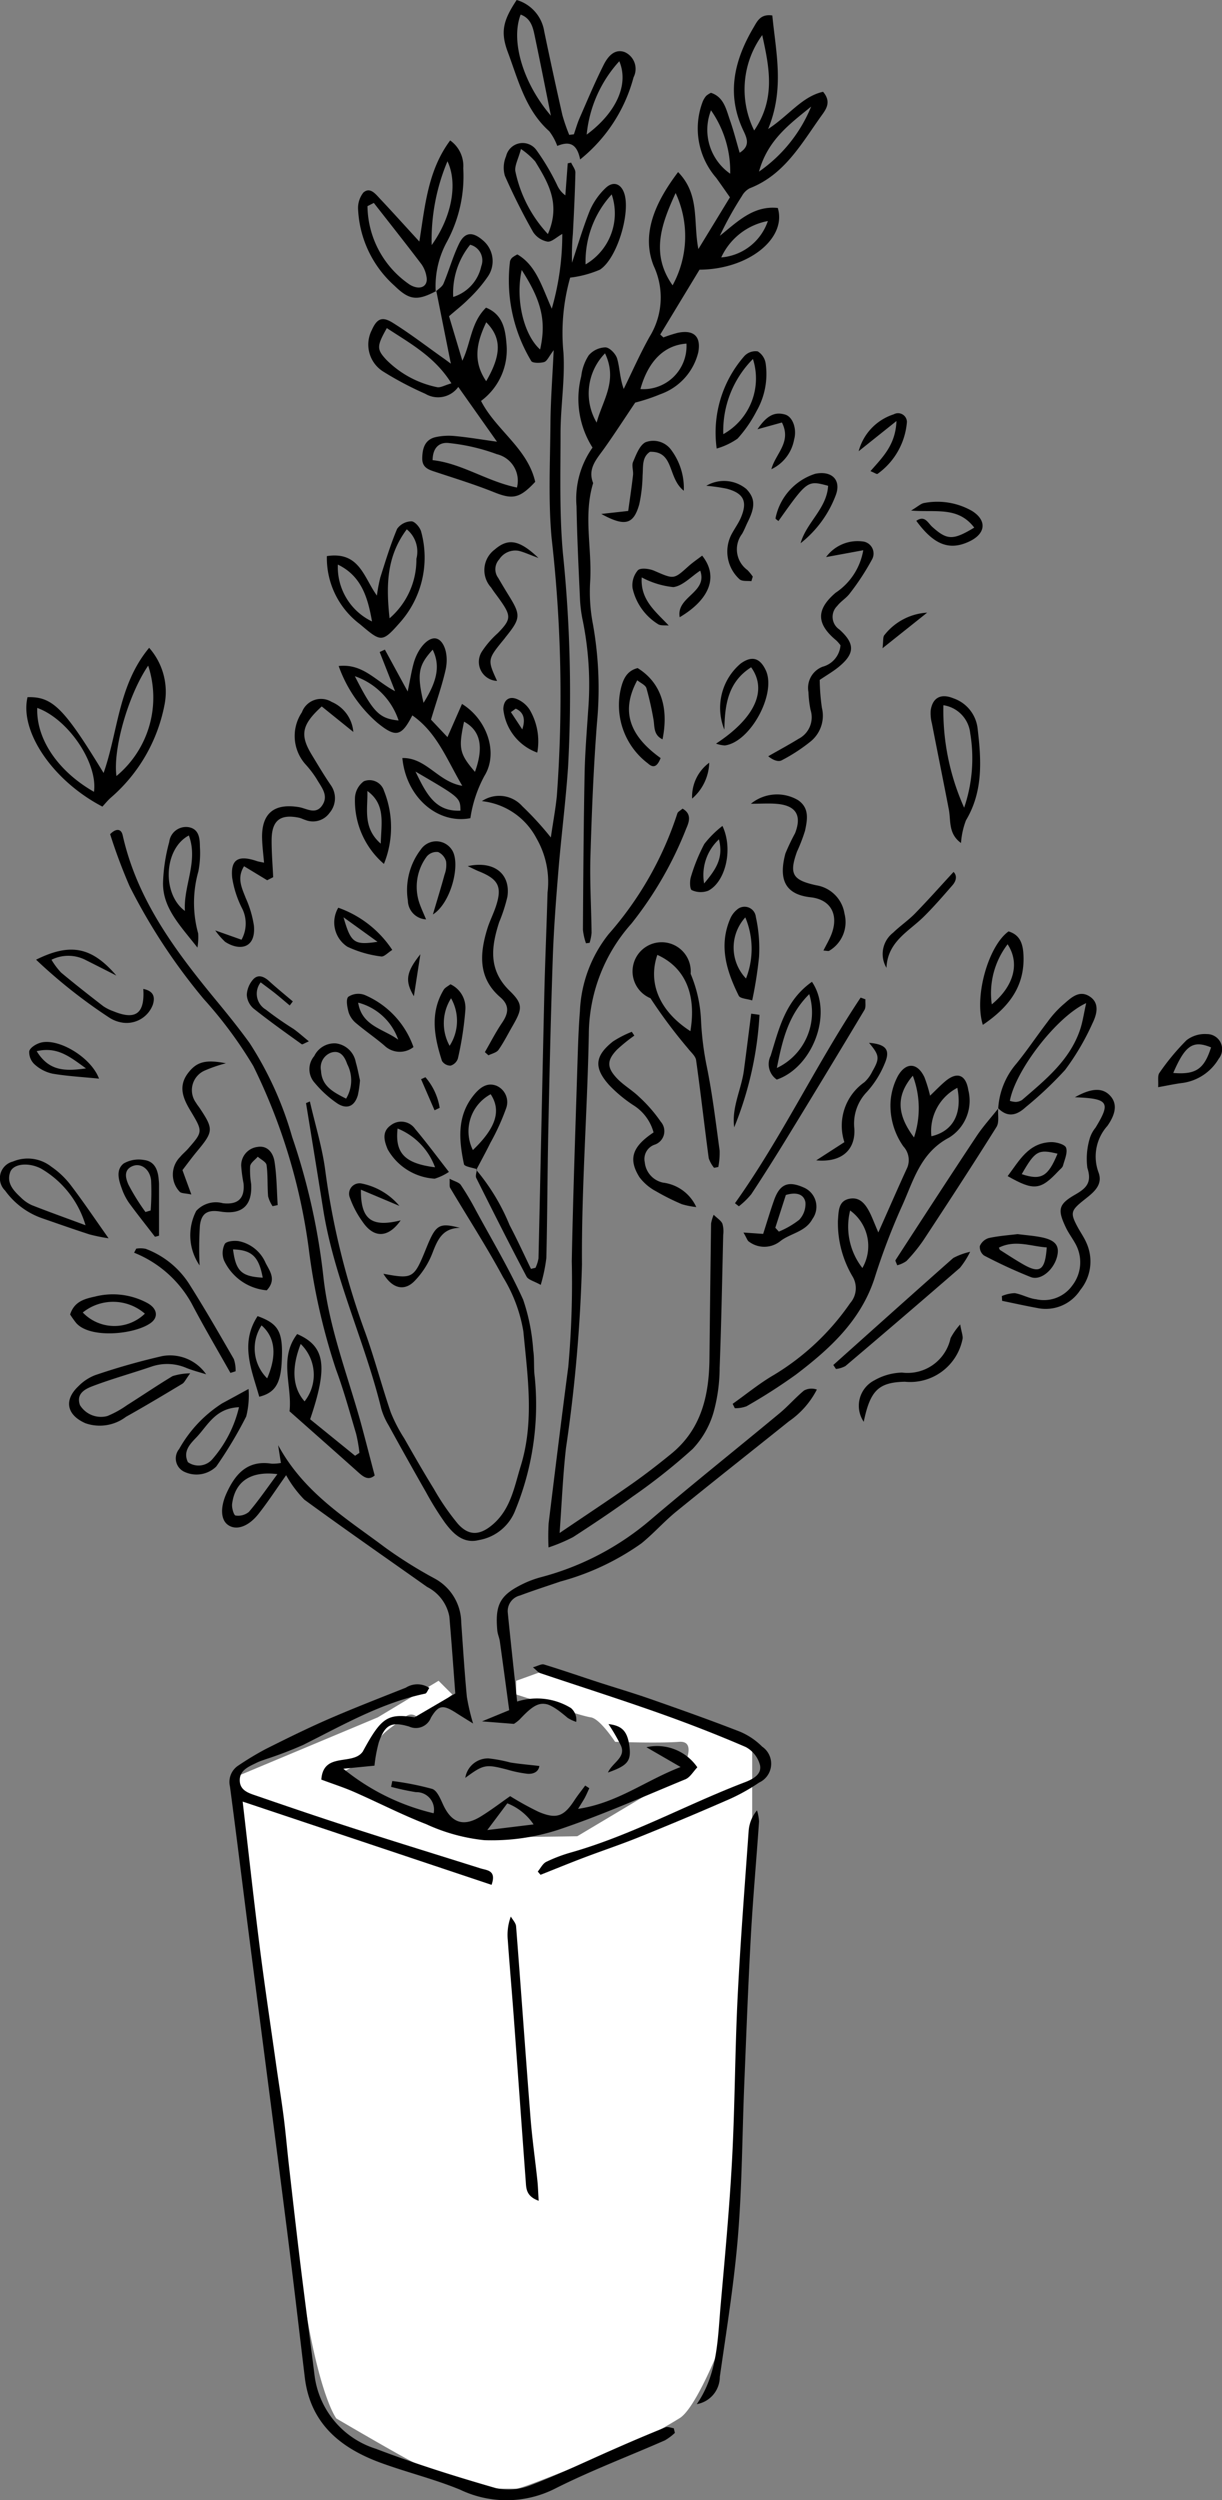 <svg xmlns="http://www.w3.org/2000/svg" width="83.996" height="171.733" viewBox="0 0 83.996 171.733">
  <rect x="0" y="0" width="83.996" height="171.733" fill="#808080" stroke="none"/>
  <g id="illust02" transform="translate(-450.507 -839.704)">
    <path id="パス_26843" data-name="パス 26843" d="M-2008.339-6027.639l-2.716-21.45v-1.256l9.531-3.988,4.177-2.513.942.942-.942.738-1.46.833a.561.561,0,0,0-.848,0c-.518.424-1.649,1.051-1.869,1.68a4.1,4.1,0,0,1-.848,1.256l-1.994,1.052,5.559,2.827s3.879,1.241,4.4,1.351,6.595,0,6.595,0l7-4.177s1.46-2.418,0-2.308-4.4,0-4.4,0-1.036-1.585-1.664-1.68-2.826-.833-2.826-.833l-2.308-.738v-.942l2.308-.832,13.912,5.024v5.135s-1.146,20.319-1.146,21.983-.314,12.563-.942,14.132-1.994,4.711-2.936,5.229a35.709,35.709,0,0,1-4.4,2.308c-.628.094-6.265,2.512-6.8,2.512h-2.4c-.848,0-3.659-1.366-4.4-1.68s-5.559-3.14-5.559-3.14-1.146-1.445-2.2-8.056S-2008.339-6027.639-2008.339-6027.639Z" transform="translate(2478 7012)" fill="#fff"/>
    <g id="グループ_11588" data-name="グループ 11588" transform="translate(-436.121 247.13)">
      <path id="パス_26700" data-name="パス 26700" d="M941.538,657.756a4.121,4.121,0,0,1-.21-.926c.023-3.563.047-7.127.115-10.689.027-1.446.148-2.89.242-4.335a22.154,22.154,0,0,0-.36-6.176,9.214,9.214,0,0,1-.2-1.537c-.095-2.117-.2-4.234-.236-6.352a6.079,6.079,0,0,1,1.1-4.033,6.237,6.237,0,0,1-.776-4.9,3.321,3.321,0,0,1,.516-1.44,1.576,1.576,0,0,1,1.152-.543c.289.013.708.45.8.775.183.628.177,1.312.45,2.082.588-1.2,1.127-2.421,1.777-3.583a5.126,5.126,0,0,0,.284-4.874c-.879-2.206.128-4.394,1.678-6.441,1.516,1.551,1.026,3.415,1.394,5.288l2.17-3.555c-.307-.436-.62-.89-.944-1.337a5.166,5.166,0,0,1-.93-5.231,1.515,1.515,0,0,1,.242-.4,1.487,1.487,0,0,1,.325-.209c.89.286,1.049,1.142,1.312,1.893.252.719.438,1.462.662,2.223.738-.462.512-.984.256-1.523-1.188-2.5-.63-4.831.7-7.081.254-.431.475-.946,1.29-.825.238,2.511.854,5.026-.289,7.8,1.447-.946,2.332-2.235,3.777-2.558.605.712.181,1.231-.121,1.654-1.371,1.916-2.536,4.048-4.923,4.974a1.3,1.3,0,0,0-.532.529,23.759,23.759,0,0,0-1.521,2.737c1.2-.957,2.292-2.09,3.984-1.914.63,2.082-2,4.219-5.38,4.239l-2.7,4.454.218.2a9.393,9.393,0,0,1,.983-.316c1.094-.229,1.617.237,1.414,1.337a4.072,4.072,0,0,1-2.6,2.877,12.765,12.765,0,0,1-1.735.577c-.768,1.141-1.432,2.171-2.143,3.168-.511.717-1.144,1.369-.748,2.363-.688,2.238-.064,4.519-.206,6.778a11.652,11.652,0,0,0,.194,2.928,25.115,25.115,0,0,1,.273,6.785c-.234,3.039-.356,6.089-.447,9.136-.052,1.754.057,3.511.078,5.267a3.311,3.311,0,0,1-.136.684ZM953.1,601.928c1.505-2.206,1.027-4.381.553-6.555A6.348,6.348,0,0,0,953.1,601.928Zm-5.4,4.294c-.952,2.078-1.754,4.155-.208,6.342A7.024,7.024,0,0,0,947.7,606.222Zm.744,10.345c-1.523.105-2.628,1.195-3.163,3.121A2.96,2.96,0,0,0,948.445,616.568Zm-5.6.67a3.943,3.943,0,0,0-.572,4.755C942.68,620.456,943.74,619.125,942.85,617.238Zm8.607-12.34a7.313,7.313,0,0,0-1.319-4.355A3.669,3.669,0,0,0,951.457,604.9Zm1.973-.14a10.072,10.072,0,0,0,3.593-4.473C955.577,601.461,954.031,602.556,953.429,604.758Zm.611,3.39a4.423,4.423,0,0,0-3.2,2.5A3.7,3.7,0,0,0,954.04,608.148Z" transform="translate(-14.632 -0.39)"/>
      <path id="パス_26701" data-name="パス 26701" d="M931.444,676.558a14.29,14.29,0,0,1,2.29,3.789c.519.987.983,2,1.471,3.009l.311-.071a2.438,2.438,0,0,0,.207-.648c.14-6.051.261-12.1.4-18.153.055-2.325.16-4.649.222-6.975a6,6,0,0,0-.759-3.724,4.818,4.818,0,0,0-3.752-2.555,2.123,2.123,0,0,1,2.775.348,21.5,21.5,0,0,1,1.963,2.147c.159-1.1.331-1.994.416-2.9a95.217,95.217,0,0,0-.362-17.656c-.24-2.611-.1-5.26-.081-7.892.013-1.572.135-3.143.223-5.024-.334.436-.454.753-.652.814-.277.083-.814.08-.89-.068a10.735,10.735,0,0,1-1.461-6.844.537.537,0,0,1,.157-.263,2.08,2.08,0,0,1,.349-.215c1.284.747,1.67,2.171,2.366,3.728a18.489,18.489,0,0,0,.722-5.136c-.4.222-.738.567-1.021.527a1.51,1.51,0,0,1-.983-.656,42.241,42.241,0,0,1-1.943-3.867,2,2,0,0,1,.085-1.345,1.167,1.167,0,0,1,2.087-.414,15.852,15.852,0,0,1,1.411,2.38,1.765,1.765,0,0,0,.574.726l.164-2.2.234-.05c.1.232.3.464.293.693-.031,1.4-.1,2.79-.173,4.184a17.224,17.224,0,0,0-.06,2c.4-1.2.754-2.42,1.228-3.59a4.725,4.725,0,0,1,1.05-1.513c.53-.529,1.079-.35,1.31.329.45,1.32-.478,4.48-1.672,5.252a7.4,7.4,0,0,1-2.043.545,13.934,13.934,0,0,0-.461,5.152c.112,1.876-.2,3.694-.2,5.539,0,2.734-.081,5.481.158,8.2a94.225,94.225,0,0,1,.359,14.721c-.161,2.368-.466,4.726-.662,7.092-.166,2.006-.319,4.015-.389,6.025-.137,3.982-.226,7.965-.309,11.948-.061,2.888-.063,5.777-.133,8.665a11.233,11.233,0,0,1-.386,1.845c-.448-.254-.855-.342-.979-.578-1.181-2.236-2.32-4.5-3.449-6.759-.077-.156.023-.4.04-.6Zm4.925-64.28c.906-2.084.01-3.544-.873-4.99a5.281,5.281,0,0,0-.979-.855c-.175.687-.476,1.191-.372,1.591A9.015,9.015,0,0,0,936.369,612.278Zm-1.8,2.472c-.45,2.048.155,4.465,1.266,5.457C936.265,618.29,935.953,616.887,934.572,614.75Zm4.386-.386a4.055,4.055,0,0,0,1.8-4.811A6.81,6.81,0,0,0,938.959,614.364Z" transform="translate(-12.081 -3.626)"/>
      <path id="パス_26702" data-name="パス 26702" d="M938.845,802.4a3.672,3.672,0,0,1-.686.513c-2.507,1.1-5.077,2.072-7.52,3.3a7.384,7.384,0,0,1-6.544.094c-1.76-.727-3.63-1.183-5.424-1.835-2.789-1.013-4.881-2.691-5.264-5.878-.407-3.386-.8-6.774-1.228-10.157-.841-6.611-1.708-13.219-2.559-19.828-.454-3.532-.887-7.066-1.356-10.6a1.348,1.348,0,0,1,.6-1.465,20.764,20.764,0,0,1,1.857-1.117c1.426-.714,2.857-1.423,4.32-2.059,1.752-.761,3.536-1.45,5.311-2.155a1.476,1.476,0,0,1,1.614.018c-.116.169-.18.369-.281.391-3.026.637-5.673,2.165-8.395,3.525a26.818,26.818,0,0,1-2.591.988c-.193.073-.394.131-.578.223-.554.274-1.219.515-1.184,1.266.032.693.693.855,1.215,1.036,2.244.775,4.494,1.537,6.754,2.265,2.853.919,5.719,1.8,8.576,2.7.444.14,1.118.121.762,1.131l-17.108-5.718c.391,3.358.747,6.627,1.16,9.889.343,2.714.751,5.42,1.133,8.129.173,1.227.373,2.45.53,3.679.143,1.125.238,2.255.367,3.382.25,2.2.5,4.4.767,6.6.315,2.563.655,5.123.978,7.685a6.077,6.077,0,0,0,4.221,5.09c2.7,1.033,5.464,1.9,8.241,2.7a4.09,4.09,0,0,0,2.412-.2c1.976-.755,3.887-1.678,5.827-2.525,1.136-.5,2.276-.984,3.426-1.448.156-.063.378.037.569.061Z" transform="translate(-5.828 -42.715)"/>
      <path id="パス_26703" data-name="パス 26703" d="M911.933,730.553c-.7.99-1.262,1.855-1.9,2.661-.713.9-1.56,1.163-2.121.738-.478-.362-.511-1.206-.074-2.163.6-1.321,1.442-2.283,3.089-2.026a3.049,3.049,0,0,0,.647-.049c-.06-.383-.109-.692-.192-1.224,1.777,3.281,4.69,5.031,7.353,7.029a30.482,30.482,0,0,0,3.407,2.133,3.48,3.48,0,0,1,1.827,3.032c.12,1.7.226,3.4.386,5.092a14.472,14.472,0,0,0,.429,1.835c-.418-.261-.786-.485-1.147-.717-.9-.58-1.22-.583-1.752.316a1.109,1.109,0,0,1-1.5.608c-1.223-.36-1.651-.131-2.079,1.077a9.718,9.718,0,0,0-.3,1.611l-2.143.21a15.417,15.417,0,0,0,6.209,3.06,1.2,1.2,0,0,0-1.217-1.45,17.375,17.375,0,0,1-1.708-.365c.029-.134.056-.27.085-.4a19.739,19.739,0,0,1,2.744.543c.335.112.563.681.749,1.084.579,1.257,1.4,1.541,2.6.8.7-.431,1.35-.93,2.007-1.388a20.811,20.811,0,0,0,1.96,1.081c1.227.516,1.733.316,2.46-.8.228-.348.491-.673.738-1.009l.283.184c-.1.208-.187.421-.294.624-.091.175-.2.339-.478.793,2.691-.4,4.592-1.925,7.046-2.874l-2.35-1.36a3.357,3.357,0,0,1,3.5,1.38c-.285.3-.5.69-.821.823-2.91,1.2-5.8,2.489-8.779,3.482a14.84,14.84,0,0,1-5.039.7,12.615,12.615,0,0,1-4-1.1c-1.682-.652-3.294-1.485-4.949-2.211-.7-.308-1.437-.543-2.257-.849.133-1.929,2.16-.936,2.85-1.927,1.282-2.363,1.707-2.628,3.559-2.352l2.8-1.638c-.121-1.594-.25-3.437-.408-5.277a2.872,2.872,0,0,0-1.526-2.038c-2.82-1.994-5.658-3.963-8.445-6A7.766,7.766,0,0,1,911.933,730.553Zm-.6-.072c-1.876-.237-2.922.54-3.114,2.049-.034.265.119.779.236.794a1.163,1.163,0,0,0,.918-.248C910.026,732.312,910.6,731.475,911.332,730.482Zm17.609,24.061a3.9,3.9,0,0,0-1.806-1.449l-1.377,1.837Z" transform="translate(-5.637 -36.651)"/>
      <path id="パス_26704" data-name="パス 26704" d="M939.007,718.383c1.827-1.237,3.412-2.283,4.965-3.373.93-.652,1.829-1.352,2.71-2.069,2.071-1.686,2.6-4.007,2.625-6.525q.049-4.646.112-9.293a2.965,2.965,0,0,1,.178-.6c.258.252.507.4.6.614a1.865,1.865,0,0,1,.056.762c-.074,3.047-.128,6.095-.246,9.14a11.535,11.535,0,0,1-.419,3.059,6.137,6.137,0,0,1-1.439,2.515,40.845,40.845,0,0,1-4.118,3.263c-1.334.976-2.715,1.892-4.1,2.79a11.467,11.467,0,0,1-1.685.708,16.335,16.335,0,0,1,.007-1.655c.438-3.583.879-7.165,1.35-10.743a64.808,64.808,0,0,0,.241-7.253c.087-4.495.248-8.988.387-13.481.039-1.238.075-2.478.173-3.712a9.1,9.1,0,0,1,1.971-5.28,23.538,23.538,0,0,0,4.725-8.292c.037-.123.216-.2.357-.331.632.356.464.891.264,1.343a25.346,25.346,0,0,1-3.777,6.554,11.509,11.509,0,0,0-2.929,7.625c-.1,5.265-.508,10.529-.471,15.79a105.166,105.166,0,0,1-1.1,12.62C939.232,714.433,939.158,716.322,939.007,718.383Z" transform="translate(-13.914 -20.509)"/>
      <path id="パス_26705" data-name="パス 26705" d="M925.922,618.548c.186-.183.451-.332.543-.554.378-.9.641-1.857,1.067-2.735.391-.808.925-.846,1.618-.254a1.863,1.863,0,0,1,.348,2.525,9.644,9.644,0,0,1-1.307,1.52c-.393.4-.844.747-1.347,1.185l.916,3.058c.6-1.242.57-2.6,1.627-3.647,1.162.473,1.327,1.494,1.408,2.507a4.36,4.36,0,0,1-1.751,3.9c1.02,2,3.2,3.251,3.723,5.558-1.074,1.153-1.564,1.221-2.833.711-1.285-.516-2.615-.927-3.931-1.362-.5-.167-1.012-.279-1-.971.009-.673.176-1.268.9-1.445a4.241,4.241,0,0,1,1.372-.075c.868.08,1.729.228,2.865.385l-2.66-3.763a1.711,1.711,0,0,1-2.261.475,22.724,22.724,0,0,1-2.872-1.513,2.184,2.184,0,0,1-.814-2.861c.347-.781.7-.97,1.44-.508,1.18.734,2.284,1.586,3.42,2.39.2.137.385.281.576.421-.34-1.7-.669-3.35-1-5Zm-.21,11.574c2,.216,3.73,1.456,5.8,1.881a1.873,1.873,0,0,0-1.38-2.291,13.5,13.5,0,0,0-3.271-.763C926.3,628.872,925.731,629.13,925.713,630.122Zm-3.144-9.071c-.7,1.245-.7,1.456-.036,2.174a6.872,6.872,0,0,0,3.476,1.881c.237.06.537-.131,1-.26C925.876,623.031,924.222,622.133,922.569,621.051Zm5.727-5.725a5.259,5.259,0,0,0-1.164,3.586,2.839,2.839,0,0,0,1.93-2.115A1.111,1.111,0,0,0,928.3,615.326Zm1.1,9.377c1.066-1.829,1.064-2.985.007-4.053C928.758,622,928.441,623.3,929.4,624.7Z" transform="translate(-9.351 -5.94)"/>
      <path id="パス_26706" data-name="パス 26706" d="M915.175,714.972c-.448.378-.795.082-1.161-.246-1.538-1.375-3.086-2.739-4.693-4.163.2-1.739-.76-3.62.526-5.305,1.919.835,2.134,2.2.89,5.854l3.09,2.506.3-.2a10.713,10.713,0,0,0-.226-1.3c-.44-1.483-.848-2.981-1.386-4.429a43.359,43.359,0,0,1-1.873-8.3,40.278,40.278,0,0,0-3.812-12.544,29.092,29.092,0,0,0-3.4-4.593,40.535,40.535,0,0,1-5.1-7.749,37.1,37.1,0,0,1-1.339-3.58c.389-.4.756-.4.862.075,1.006,4.492,3.682,8.021,6.526,11.464.756.915,1.5,1.845,2.193,2.8a23.866,23.866,0,0,1,2.929,6.458,44.875,44.875,0,0,1,2.152,9.646c.382,3.43,1.617,6.6,2.535,9.865C914.526,712.467,914.839,713.707,915.175,714.972Zm-5.087-9.034c-.66,1.687-.549,3.026.268,3.945A2.947,2.947,0,0,0,910.088,705.939Z" transform="translate(-2.792 -21.05)"/>
      <path id="パス_26707" data-name="パス 26707" d="M965.593,704.261c.752-1.689,1.362-3.09,2-4.478a1.384,1.384,0,0,0-.278-1.434,4.864,4.864,0,0,1-.881-3.073,4.418,4.418,0,0,1,.5-1.756c.562-.985,1.356-.927,1.829.08a9.48,9.48,0,0,1,.386,1.266c.37-.353.685-.684,1.031-.977.818-.7,1.433-.478,1.6.6a2.979,2.979,0,0,1-1.325,3.257c-2.025,1.063-2.471,3.061-3.293,4.828a45.331,45.331,0,0,0-1.842,4.871c-.961,2.9-3.084,4.826-5.4,6.585a38.487,38.487,0,0,1-3.391,2.171,2.242,2.242,0,0,1-.8.131l-.149-.3c.936-.663,1.83-1.4,2.816-1.974a17.045,17.045,0,0,0,5.264-4.947,1.556,1.556,0,0,0,.157-1.836,7.2,7.2,0,0,1-1-3.85c.053-.611.011-1.34.811-1.484.733-.132,1.111.423,1.4,1C965.185,703.262,965.311,703.6,965.593,704.261Zm5.431-9.936a3.347,3.347,0,0,0-1.783,3.327C970.731,697.306,971.373,696.107,971.024,694.325Zm-6.529,12.38a3.016,3.016,0,0,0-.84-3.954A4.619,4.619,0,0,0,964.5,706.705Zm3.468-13.213c-1.152,1.351-1.11,2.658.082,4.242A6.316,6.316,0,0,0,967.963,693.492Z" transform="translate(-18.592 -27.03)"/>
      <path id="パス_26708" data-name="パス 26708" d="M923.565,657.9c-.752,1.461-1.139,1.542-2.413.5a9.255,9.255,0,0,1-2.65-3.891c1.681-.181,2.531,1.031,3.878,1.73l-1.059-2.691.357-.165,1.568,2.877c.177-.854.262-1.4.405-1.921.286-1.052,1-1.825,1.539-1.721s.906,1.075.658,2.168-.633,2.166-1,3.406l1.132,1.2,1-2.278c1.72,1.058,2.521,3.371,1.538,4.947a8.785,8.785,0,0,0-.963,2.9c-2.249.43-4.417-1.435-4.675-4.132,1.645-.037,2.452,1.639,4.119,1.908C925.935,660.935,925.265,659.082,923.565,657.9Zm-3.95-2.69c1.269,2.5,1.69,2.909,3.006,3.041A4.824,4.824,0,0,0,919.616,655.209Zm8.255,6.571c.63-1.743.362-2.848-.749-3.45C926.727,660.166,926.8,660.534,927.871,661.78Zm-4.085-.018c.759,1.579,1.388,2.762,3.088,2.68C926.86,663.553,926.86,663.553,923.786,661.761Zm.548-4.721c.985-1.556,1.144-2.6.631-3.657C923.974,654.478,923.872,655.025,924.335,657.04Z" transform="translate(-8.595 -16.187)"/>
      <path id="パス_26709" data-name="パス 26709" d="M915.693,696.166c.363,1.6.859,3.176,1.064,4.791a52.332,52.332,0,0,0,2.751,11.11c.645,1.794,1.127,3.647,1.743,5.453a10.647,10.647,0,0,0,.924,1.783c.665,1.164,1.33,2.329,2.035,3.468a16.644,16.644,0,0,0,1.66,2.412c.773.86,1.54.787,2.425.015,1.214-1.06,1.455-2.581,1.892-3.994.943-3.051.47-6.169.181-9.239a10.38,10.38,0,0,0-1.4-3.736c-1.125-2.087-2.419-4.084-3.631-6.125-.064-.109-.023-.28-.042-.63.346.184.647.246.773.429a19.169,19.169,0,0,1,1.03,1.735c1.106,2.037,2.3,4.034,3.254,6.141a13.488,13.488,0,0,1,.692,3.466c.094.61.021,1.246.107,1.858a19.109,19.109,0,0,1-1.327,9.113,3.267,3.267,0,0,1-2.517,2.079c-1.068.269-1.767-.438-2.333-1.2a20.9,20.9,0,0,1-1.3-2.093q-1.306-2.286-2.573-4.595a4.781,4.781,0,0,1-.5-1.131c-1.126-4.621-3.237-8.954-3.991-13.682q-.584-3.658-1.182-7.314Z" transform="translate(-7.765 -27.935)"/>
      <path id="パス_26710" data-name="パス 26710" d="M934.186,746.206l-2.194-.172,1.87-.769c-.2-1.483-.416-3.1-.643-4.723-.035-.253-.152-.494-.175-.747-.168-1.828.206-2.476,1.91-3.274a7.162,7.162,0,0,1,1.165-.411,19.051,19.051,0,0,0,7.474-3.934c2.908-2.473,5.894-4.853,8.833-7.29.6-.493,1.106-1.087,1.7-1.578a1.086,1.086,0,0,1,.883-.066,5.947,5.947,0,0,1-1.923,2.183c-2.578,2.066-5.175,4.11-7.739,6.195-.838.682-1.559,1.509-2.4,2.189a17.5,17.5,0,0,1-5.563,2.617c-.925.318-1.859.615-2.775.96a1.106,1.106,0,0,0-.847,1.162c.2,1.993.418,3.983.645,6.125a4.475,4.475,0,0,1,3.7.446,1.065,1.065,0,0,1,.362.949,2.494,2.494,0,0,1-.594-.278c-1.541-1.307-1.97-1.3-3.292.109A2.585,2.585,0,0,1,934.186,746.206Z" transform="translate(-12.233 -35.221)"/>
      <path id="パス_26711" data-name="パス 26711" d="M952.206,803.626c1.448-2.091,1.436-4.5,1.644-6.84.292-3.294.6-6.589.778-9.89.2-3.718.2-7.444.383-11.163.189-3.821.488-7.637.759-11.455a2.469,2.469,0,0,1,.576-1.436,3.108,3.108,0,0,1,.14.762c-.18,2.628-.418,5.252-.563,7.882-.188,3.4-.315,6.812-.455,10.219-.141,3.457-.149,6.924-.43,10.37-.265,3.239-.787,6.458-1.249,9.679A1.907,1.907,0,0,1,952.206,803.626Z" transform="translate(-17.684 -45.915)"/>
      <path id="パス_26712" data-name="パス 26712" d="M939.288,603.529c-.236-1.229-.879-1.213-1.571-.931a3.774,3.774,0,0,0-.551-1.009c-1.636-1.458-2.13-3.514-2.848-5.435-.521-1.393-.323-2.173.608-3.581a2.677,2.677,0,0,1,1.894,2.159c.4,1.921.817,3.84,1.25,5.754a12.613,12.613,0,0,0,.468,1.353l.321-.039c.129-.369.233-.749.389-1.106.535-1.225,1.054-2.461,1.653-3.656.275-.55.735-1.145,1.452-.884a1.262,1.262,0,0,1,.607,1.731,10.78,10.78,0,0,1-3.673,5.643Zm-2.009-3.008c-.389-1.931-.727-3.647-1.087-5.359-.132-.632-.24-1.306-.992-1.587C934.5,595.379,935.363,598.295,937.279,600.521Zm2.459,1.3c2.034-1.506,2.917-3.442,2.243-5.042A8.706,8.706,0,0,0,939.738,601.825Z" transform="translate(-12.784)"/>
      <path id="パス_26713" data-name="パス 26713" d="M937.118,763.339c.192-.229.34-.548.585-.668a10.471,10.471,0,0,1,1.739-.655c4.144-1.185,7.915-3.288,11.918-4.814.577-.22,1.157-.551,1.036-1.163a1.969,1.969,0,0,0-.982-1.254c-1.99-.86-4.017-1.644-6.062-2.367-2.679-.947-5.388-1.808-8.081-2.715-.126-.042-.221-.175-.484-.394.348-.095.585-.247.76-.194,1.234.377,2.453.8,3.68,1.2s2.46.76,3.674,1.186c2.046.716,4.091,1.441,6.112,2.228a4.758,4.758,0,0,1,1.528,1.028,1.423,1.423,0,0,1-.208,2.469,13.355,13.355,0,0,1-2.312,1.258q-2.981,1.3-6,2.514c-1.243.5-2.517.924-3.77,1.4-.986.375-1.962.775-2.943,1.164Z" transform="translate(-13.526 -42.21)"/>
      <path id="パス_26714" data-name="パス 26714" d="M897.549,653.5a4.569,4.569,0,0,1,1.066,3.861,11.223,11.223,0,0,1-3.7,6.433c-.211.184-.387.408-.58.613-3.406-1.774-5.7-5.158-5.146-7.516,1.716-.045,2.5.733,5.228,5.208C895.425,659.236,895.417,656.069,897.549,653.5Zm-.067,1.224c-1.387,2.042-2.429,5.754-2.181,7.584A7,7,0,0,0,897.482,654.724Zm-7.625,2.905c-.078,2.134,1.422,4.351,3.9,5.764C894.03,661.414,891.982,658.388,889.856,657.629Z" transform="translate(-0.669 -16.429)"/>
      <path id="パス_26715" data-name="パス 26715" d="M925.71,616.121c-1.323.7-1.859.636-2.876-.356a7.5,7.5,0,0,1-2.5-5.174,1.73,1.73,0,0,1,.356-1.226c.461-.41.843.1,1.151.428.876.928,1.728,1.878,2.7,2.935.394-2.466.583-4.882,2.118-6.945a2.154,2.154,0,0,1,.9,1.911,9.465,9.465,0,0,1-1.144,5.088,6.367,6.367,0,0,0-.75,3.389Zm-4.3-6.046-.435.221a6.613,6.613,0,0,0,2.8,5.319,1.417,1.417,0,0,0,.408.215c.561.186.954-.113.851-.676a2.066,2.066,0,0,0-.337-.855C923.62,612.88,922.512,611.481,921.413,610.076Zm3.974,2.9c1.375-1.905,1.819-4.234,1.089-5.76A13.925,13.925,0,0,0,925.387,612.971Z" transform="translate(-9.088 -3.562)"/>
      <path id="パス_26716" data-name="パス 26716" d="M910.455,670.762l-1.589-.963c-.511.815-.153,1.49.119,2.195a7.2,7.2,0,0,1,.558,1.887c.144,1.593-1.012,1.743-1.979,1.11a5.189,5.189,0,0,1-.68-.783l1.807.64a2.3,2.3,0,0,0,.007-2.217,6.985,6.985,0,0,1-.649-2.046c-.12-1.263.42-1.577,1.713-1.133.095.032.2.044.478.105-.05-.589-.121-1.128-.135-1.67-.043-1.721.827-2.432,2.539-2.146.522.088,1.126.53,1.574-.093.5-.7-.039-1.274-.36-1.839a7.029,7.029,0,0,0-.749-.987,2.92,2.92,0,0,1-.268-3.595,1.4,1.4,0,0,1,2.046-.715,2.461,2.461,0,0,1,1.489,2.063l-2.171-1.751c-1.392,1.268-1.51,1.965-.678,3.333.429.707.851,1.421,1.319,2.1a1.549,1.549,0,0,1-.106,1.88,1.4,1.4,0,0,1-1.665.483c-.148-.044-.288-.123-.438-.154-1.283-.264-1.866.188-1.876,1.514-.007.857.068,1.715.106,2.572Z" transform="translate(-5.462 -17.725)"/>
      <path id="パス_26717" data-name="パス 26717" d="M917.391,643.994c2.241-.336,2.52,1.442,3.44,2.714a10.862,10.862,0,0,1,.234-1.25c.356-1.122.7-2.255,1.155-3.336a1.232,1.232,0,0,1,.984-.516c.235,0,.6.428.67.719a6.718,6.718,0,0,1-1.445,6.215c-1.263,1.437-1.312,1.354-2.772.125A5.687,5.687,0,0,1,917.391,643.994Zm4.306,4.275a5.315,5.315,0,0,0,1.848-4.089,1.977,1.977,0,0,0-.662-2.026C921.49,644.018,921.457,645.995,921.7,648.27Zm-3.552-3.694a4.145,4.145,0,0,0,2.349,3.908C920.195,646.77,919.735,645.346,918.145,644.576Z" transform="translate(-8.295 -13.222)"/>
      <path id="パス_26718" data-name="パス 26718" d="M963.9,650.612a2.563,2.563,0,0,0-.288-.332c-1.364-1.129-1.411-2.111-.048-3.276a4.386,4.386,0,0,0,1.9-2.921l-2.555.47a2.689,2.689,0,0,1,2.613-1.058.837.837,0,0,1,.53,1.247,16.922,16.922,0,0,1-1.507,2.3c-.238.327-.625.546-.871.869a1.041,1.041,0,0,0,.145,1.613c1.109.993,1.064,1.68-.075,2.6-.359.29-.765.524-1.274.868a15.067,15.067,0,0,0,.15,1.908,2.279,2.279,0,0,1-.817,2.352,11.74,11.74,0,0,1-1.946,1.261c-.229.123-.591-.005-.924-.28.7-.4,1.406-.78,2.09-1.2a1.659,1.659,0,0,0,.819-1.981,7.264,7.264,0,0,1-.144-1.224,1.557,1.557,0,0,1,.971-1.743A1.658,1.658,0,0,0,963.9,650.612Z" transform="translate(-19.499 -13.714)"/>
      <path id="パス_26719" data-name="パス 26719" d="M952.035,696.708a2.119,2.119,0,0,1-.367-.657c-.3-2.244-.552-4.495-.868-6.737-.042-.291-.362-.546-.562-.811a34.643,34.643,0,0,1-2.574-3.443,2,2,0,1,1,2.76-1.678,9.237,9.237,0,0,1,.711,3.133,20.5,20.5,0,0,0,.392,3.2c.393,1.917.624,3.868.89,5.81a5.151,5.151,0,0,1-.091,1.126Zm-1.628-9.387c.432-2.566-.387-4.386-2.272-5.24C947.472,684.012,948.279,685.948,950.407,687.321Z" transform="translate(-16.324 -23.918)"/>
      <path id="パス_26720" data-name="パス 26720" d="M985.941,695.584c1.135-.641,1.882-.655,2.388-.142s.485,1.2-.156,2.111a3.147,3.147,0,0,0-.616,3.173c.348.9-.367,1.419-.984,1.909-.928.738-.967.895-.43,1.892.2.363.438.7.6,1.081a3.1,3.1,0,0,1-.432,3.216,2.825,2.825,0,0,1-2.972,1.233c-.8-.146-1.6-.325-2.4-.489l-.019-.329a2.5,2.5,0,0,1,.883-.2c.5.08.978.367,1.48.421a2.4,2.4,0,0,0,2.471-.933,2.614,2.614,0,0,0,.2-2.921c-.2-.36-.452-.694-.629-1.064-.594-1.244-.522-1.605.641-2.274.765-.439,1.158-.83.832-1.829a4.863,4.863,0,0,1,.183-2.088,2.174,2.174,0,0,1,.375-.673C988.417,695.936,988.267,695.67,985.941,695.584Z" transform="translate(-25.428 -27.641)"/>
      <path id="パス_26721" data-name="パス 26721" d="M936.536,792.35c-.888-.32-.853-.874-.89-1.366-.28-3.766-.546-7.534-.825-11.3-.129-1.754-.285-3.5-.409-5.258a3.634,3.634,0,0,1,.21-1.6c.126.224.344.441.362.674.342,4.38.647,8.763.991,13.142.113,1.438.318,2.869.471,4.3C936.49,791.352,936.5,791.755,936.536,792.35Z" transform="translate(-12.882 -48.608)"/>
      <path id="パス_26722" data-name="パス 26722" d="M901.455,721.275c-.316.427-.394.63-.542.718-1.282.771-2.567,1.54-3.873,2.27a2.979,2.979,0,0,1-2.794.437c-1.282-.57-1.486-1.587-.471-2.542a3.242,3.242,0,0,1,1.155-.76,46.386,46.386,0,0,1,4.614-1.309,3.02,3.02,0,0,1,3.008,1.253c-.451-.142-.911-.258-1.348-.433a3.35,3.35,0,0,0-2.421-.093c-1.315.449-2.657.822-3.956,1.309-.55.205-1.235.51-.95,1.333a1.7,1.7,0,0,0,1.881.752,6.792,6.792,0,0,0,1.349-.744c1.049-.661,2.074-1.36,3.138-2A4.231,4.231,0,0,1,901.455,721.275Z" transform="translate(-1.754 -34.369)"/>
      <path id="パス_26723" data-name="パス 26723" d="M976.3,668.136c-.887-.646-.687-1.524-.836-2.3-.379-1.97-.779-3.936-1.161-5.9a2.8,2.8,0,0,1-.087-.907c.133-.892.714-1.18,1.566-.83a2.483,2.483,0,0,1,1.659,2.071c.256,2.163.394,4.311-.8,6.309A5.374,5.374,0,0,0,976.3,668.136Zm-1.21-9.464a16.3,16.3,0,0,0,1.426,7.039,10.481,10.481,0,0,0,.417-5.117A2.172,2.172,0,0,0,975.091,658.672Z" transform="translate(-23.616 -17.657)"/>
      <path id="パス_26724" data-name="パス 26724" d="M980.574,693.917a5.2,5.2,0,0,1,1.255-3.084c.749-.922,1.41-1.913,2.132-2.857a7.156,7.156,0,0,1,1.033-1.152c.538-.454,1.128-1.109,1.9-.575.687.476.432,1.266.148,1.844a16.907,16.907,0,0,1-1.873,3.181,25.589,25.589,0,0,1-2.7,2.55c-.607.561-1.229.746-1.891.087Zm.8-.52a1.625,1.625,0,0,0,.405.074.888.888,0,0,0,.435-.136c1.6-1.382,3.265-2.713,3.982-4.814.184-.54.261-1.116.424-1.838C984.587,687.607,981.742,691.329,981.374,693.4Z" transform="translate(-25.332 -25.206)"/>
      <path id="パス_26725" data-name="パス 26725" d="M949.672,701.653a5.583,5.583,0,0,1-.985-.194,15.559,15.559,0,0,1-1.767-.882,3.444,3.444,0,0,1-1.149-.969c-.787-1.254-.507-2.1.966-3.081a3.187,3.187,0,0,0-1.406-1.881,9.411,9.411,0,0,1-1.654-1.38c-1.062-1.187-.978-2,.272-2.989a7.241,7.241,0,0,1,1.291-.662l.175.261a11.82,11.82,0,0,0-1.177.95c-.714.736-.732,1.232-.015,1.988.453.478,1.052.813,1.524,1.274a9.976,9.976,0,0,1,1.487,1.706.979.979,0,0,1-.388,1.562,1.04,1.04,0,0,0-.714,1.22,1.585,1.585,0,0,0,1.259,1.4A2.9,2.9,0,0,1,949.672,701.653Z" transform="translate(-15.185 -26.168)"/>
      <path id="パス_26726" data-name="パス 26726" d="M930.649,674c1.817-.394,2.953.536,2.729,2.094a11.124,11.124,0,0,1-.569,1.757c-.543,1.688-.76,3.274.72,4.713.95.924.873,1.253.177,2.459-.309.536-.587,1.095-.944,1.6-.136.191-.453.252-.687.372l-.247-.218c.391-.673.744-1.372,1.181-2.014s.535-1.191-.12-1.754c-1.53-1.317-1.423-2.972-.9-4.686.164-.542.432-1.051.607-1.591.428-1.318.16-1.836-1.171-2.371C931.208,674.273,931,674.165,930.649,674Z" transform="translate(-11.871 -21.933)"/>
      <path id="パス_26727" data-name="パス 26727" d="M962.284,678.013c.2-.4.4-.734.542-1.092.527-1.336,0-2.409-1.421-2.568-1.824-.2-2.191-1.3-1.733-3.011a14.789,14.789,0,0,1,.664-1.39q.714-1.839-1.238-2.015c-.543-.049-1.093-.008-1.8-.008a2.846,2.846,0,0,1,3.242-.248c.8.546.638,1.353.48,2.1a11.58,11.58,0,0,1-.553,1.437c-.547,1.535-.318,1.954,1.326,2.312a2.333,2.333,0,0,1,1.94,1.954,2.288,2.288,0,0,1-1.043,2.539C962.628,678.066,962.515,678.024,962.284,678.013Z" transform="translate(-19.057 -20.146)"/>
      <path id="パス_26728" data-name="パス 26728" d="M955.8,700.524c3.209-4.5,5.573-9.531,8.637-14.124l.33.117c-.017.245.046.538-.066.726q-2.623,4.379-5.289,8.731c-.81,1.323-1.637,2.636-2.491,3.93a5.431,5.431,0,0,1-.852.829Z" transform="translate(-18.653 -25.301)"/>
      <path id="パス_26729" data-name="パス 26729" d="M949.395,649.063c-.251-1.421,1.946-1.683,1.412-3.2-.617.4-1.2,1.049-1.849,1.131a5.884,5.884,0,0,1-2.174-.667c-.1,1.55.942,2.328,1.858,3.306-.251-.029-.562.027-.744-.1a3.9,3.9,0,0,1-1.744-2.469,1.579,1.579,0,0,1,.367-1.227c.186-.186.789-.111,1.124.035,1.353.586,1.335.607,2.347-.307.3-.268.632-.492.947-.733C952.068,646.25,951.482,647.823,949.395,649.063Z" transform="translate(-16.047 -14.092)"/>
      <path id="パス_26730" data-name="パス 26730" d="M977.963,696.813c-.031.431.088.955-.114,1.279-1.637,2.615-3.325,5.2-5.02,7.776a11.107,11.107,0,0,1-1.167,1.432,1.9,1.9,0,0,1-.638.293c-.063-.185-.145-.307-.114-.355,1.846-2.842,3.691-5.686,5.566-8.509.445-.67.994-1.271,1.494-1.906Z" transform="translate(-22.726 -28.109)"/>
      <path id="パス_26731" data-name="パス 26731" d="M894.092,707.011a12.585,12.585,0,0,1-1.307-.266c-1.082-.348-2.155-.728-3.23-1.1a5.279,5.279,0,0,1-2.577-1.913,1.182,1.182,0,0,1,.536-1.993,2.623,2.623,0,0,1,2.644.356,5.827,5.827,0,0,1,1.342,1.279C892.366,704.512,893.165,705.7,894.092,707.011Zm-1.586-.9a6.685,6.685,0,0,0-3.078-3.9c-.88-.442-1.9-.312-2.1.258-.266.75.231,1.269.729,1.735a2.551,2.551,0,0,0,.757.53C889.942,705.18,891.084,705.587,892.506,706.115Z" transform="translate(0 -29.38)"/>
      <path id="パス_26732" data-name="パス 26732" d="M946.133,656.244c-1.12,2.073-.592,3.771,1.607,5.345-.169.41-.4.8-.865.374a5.005,5.005,0,0,1-1.882-5.09c.159-.689.41-1.274,1.167-1.465,1.558.97,2.162,2.655,1.71,4.893-.656-.311-.529-.918-.631-1.418a21.048,21.048,0,0,0-.475-2.091C946.7,656.573,946.363,656.435,946.133,656.244Z" transform="translate(-15.702 -16.944)"/>
      <path id="パス_26733" data-name="パス 26733" d="M905.175,708.575a3.643,3.643,0,0,1-.231-3.743,1.824,1.824,0,0,1,1.83-.528c1.046.12,1.517-.339,1.422-1.361a9.654,9.654,0,0,1-.162-1.218,1.275,1.275,0,0,1,1.122-1.288c.71-.118,1.078.44,1.166.995.157.987.156,2,.22,3l-.351.075a2.232,2.232,0,0,1-.307-.676c-.059-.715-.01-1.442-.106-2.149-.029-.215-.394-.383-.605-.574-.184.216-.485.41-.524.649a5.727,5.727,0,0,0,.07,1.226c.088,1.487-.631,2.131-2.111,1.894-.871-.14-1.307.093-1.412.963A24.521,24.521,0,0,0,905.175,708.575Z" transform="translate(-4.827 -29.082)"/>
      <path id="パス_26734" data-name="パス 26734" d="M904.337,678.632c-1.214-1.543-2.363-2.705-2.367-4.4a11.874,11.874,0,0,1,.428-2.856,1.159,1.159,0,0,1,1.345-1.012c.709.133.757.772.763,1.345a6.588,6.588,0,0,1-.105,1.688,7.906,7.906,0,0,0-.014,4.267A4.362,4.362,0,0,1,904.337,678.632Zm-.592-7.7c-1.723.911-1.862,4.01-.269,5.185C903.366,674.37,904.411,672.715,903.745,670.928Z" transform="translate(-4.137 -20.97)"/>
      <path id="パス_26735" data-name="パス 26735" d="M965.056,718.08c2.745-2.453,5.484-4.911,8.243-7.348a4.623,4.623,0,0,1,1.163-.427,5.885,5.885,0,0,1-.7,1.1q-3.919,3.4-7.875,6.749a1.782,1.782,0,0,1-.649.2Z" transform="translate(-21.149 -31.747)"/>
      <path id="パス_26736" data-name="パス 26736" d="M932.951,653.1a1.309,1.309,0,0,1-1.041-2.019,6.374,6.374,0,0,1,1.1-1.27c.9-.927.927-1.162.164-2.243-.208-.3-.436-.577-.629-.882a1.764,1.764,0,0,1,.242-2.608c.909-.784,1.67-.7,3.01.576-.657-.241-1-.405-1.36-.491a1.312,1.312,0,0,0-1.336.585,1,1,0,0,0-.068,1.28q.348.6.715,1.193c.844,1.359.829,1.58-.2,2.859-.032.04-.061.084-.093.123C932.283,651.632,932.283,651.632,932.951,653.1Z" transform="translate(-12.157 -13.754)"/>
      <path id="パス_26737" data-name="パス 26737" d="M954.047,632.286a7.967,7.967,0,0,1,1.9-6.349,1.048,1.048,0,0,1,.92-.324,1.176,1.176,0,0,1,.545.826,5.116,5.116,0,0,1-.624,3.273,8.863,8.863,0,0,1-1.307,1.894A4.806,4.806,0,0,1,954.047,632.286Zm2.491-6.15A7,7,0,0,0,954.5,631.3,4.382,4.382,0,0,0,956.538,626.136Z" transform="translate(-18.156 -8.903)"/>
      <path id="パス_26738" data-name="パス 26738" d="M890.023,682.579c2.368-1.173,3.828-.877,5.518,1.09-.7-.355-1.4-.712-2.1-1.063a2.6,2.6,0,0,0-2.359-.023,5.013,5.013,0,0,0,.655.877c.948.792,1.922,1.554,2.9,2.31a2.977,2.977,0,0,0,.689.346c1.529.635,2.179.181,2.066-1.53.657.136.842.5.656,1.085a1.925,1.925,0,0,1-2.249,1.2,2.246,2.246,0,0,1-.713-.293A35.934,35.934,0,0,1,890.023,682.579Z" transform="translate(-0.915 -24.085)"/>
      <path id="パス_26739" data-name="パス 26739" d="M979.06,686.592c-.613-1.953.385-5.429,1.767-6.419.814.245.994.887,1.027,1.656C981.944,683.964,980.837,685.387,979.06,686.592Zm.614-1.407c1.553-1.28,1.93-2.85,1.088-4.129A5.539,5.539,0,0,0,979.674,685.185Z" transform="translate(-24.875 -23.622)"/>
      <path id="パス_26740" data-name="パス 26740" d="M956.719,684.288c-.346-.112-.826-.123-.924-.321-.835-1.689-1.393-3.438-.577-5.311a1.615,1.615,0,0,1,.452-.6.779.779,0,0,1,1.3.5,10.07,10.07,0,0,1,.221,2.722A27.89,27.89,0,0,1,956.719,684.288Zm-.472-5.705a3.078,3.078,0,0,0,.047,4.2A5.585,5.585,0,0,0,956.246,678.583Z" transform="translate(-18.388 -22.996)"/>
      <path id="パス_26741" data-name="パス 26741" d="M908.177,723.206a5.892,5.892,0,0,1-.16,1.886,28.708,28.708,0,0,1-2.062,3.443,1.952,1.952,0,0,1-2.157.377,1.015,1.015,0,0,1-.393-1.579,8.832,8.832,0,0,1,2.946-3.132C906.842,723.936,907.33,723.668,908.177,723.206Zm-.657,1.253c-1.627.066-2.145,1.25-2.914,2.057-.434.455-.957.962-.6,1.716a1.258,1.258,0,0,0,1.706-.229A8.345,8.345,0,0,0,907.52,724.459Z" transform="translate(-4.464 -35.226)"/>
      <path id="パス_26742" data-name="パス 26742" d="M961.955,684.913c1.48,2.178.036,5.879-2.418,6.716a1.289,1.289,0,0,1-.421-1.635C959.689,688.148,960.112,686.21,961.955,684.913Zm-.187.847c-1.44,1.43-1.844,3.145-2.226,5.074A4.224,4.224,0,0,0,961.768,685.76Z" transform="translate(-19.516 -24.9)"/>
      <path id="パス_26743" data-name="パス 26743" d="M954.593,659.4a3.981,3.981,0,0,1,1.117-4.539c.764-.552,1.322-.4,1.726.456.754,1.6-1.055,4.94-2.812,5.168a2.2,2.2,0,0,1-.605-.125c2.662-1.743,3.552-3.656,2.413-5.244C954.841,656.122,954.617,657.693,954.593,659.4Z" transform="translate(-18.173 -16.707)"/>
      <path id="パス_26744" data-name="パス 26744" d="M956.6,707.265l1.354.094c.248-.773.478-1.546.746-2.306.391-1.11.959-1.353,2.011-.894a1.434,1.434,0,0,1,.632,2.172c-.489.91-1.534.98-2.236,1.546a1.755,1.755,0,0,1-2.124.017C956.872,707.836,956.827,707.648,956.6,707.265Zm2.189-.33.242.267a5.946,5.946,0,0,0,1.4-.811,1.581,1.581,0,0,0,.427-1.213c-.114-.574-.656-.7-1.345-.492Z" transform="translate(-18.869 -30.03)"/>
      <path id="パス_26745" data-name="パス 26745" d="M906.543,692.531a9.74,9.74,0,0,0-1.458.5,1.468,1.468,0,0,0-.593,2.22c.075.134.179.252.264.381.944,1.424.928,1.593-.2,2.948-.358.432-.69.884-1,1.289.2.56.372,1.021.611,1.676-.4-.091-.706-.066-.811-.2a1.714,1.714,0,0,1,.039-2.379c.162-.2.367-.362.537-.556,1.033-1.182,1.033-1.184.185-2.6-.5-.828-.874-1.663-.2-2.577C904.512,692.437,905.117,692.254,906.543,692.531Z" transform="translate(-4.386 -26.922)"/>
      <path id="パス_26746" data-name="パス 26746" d="M922.022,671.692a5.722,5.722,0,0,1-1.989-4.576,1.508,1.508,0,0,1,.607-1.1,1.04,1.04,0,0,1,1.387.656A6.71,6.71,0,0,1,922.022,671.692Zm-1.139-5.009c.043,1.2-.345,2.512.919,3.617C921.844,668.87,922.145,667.6,920.884,666.683Z" transform="translate(-9.004 -19.777)"/>
      <path id="パス_26747" data-name="パス 26747" d="M943.218,639.046l1.851-.205c.107-.78.235-1.62.331-2.463.035-.3-.106-.656.005-.912.213-.492.444-1.136.857-1.347a1.522,1.522,0,0,1,1.792.572,4.378,4.378,0,0,1,.836,2.761c-1.13-.889-.636-2.718-2.323-2.675-.568.37-.462,1.014-.509,1.615a10.347,10.347,0,0,1-.228,1.987C945.436,639.77,944.855,639.942,943.218,639.046Z" transform="translate(-15.26 -11.17)"/>
      <path id="パス_26748" data-name="パス 26748" d="M974.422,717.137c.086.548.221.834.15,1.052a3.667,3.667,0,0,1-3.958,2.884c-1.807.042-2.378.6-2.823,2.752a1.962,1.962,0,0,1,.733-2.848,4.02,4.02,0,0,1,1.9-.532,3.02,3.02,0,0,0,3.335-2.364A4.6,4.6,0,0,1,974.422,717.137Z" transform="translate(-21.793 -33.59)"/>
      <path id="パス_26749" data-name="パス 26749" d="M931.1,700.394c-.313-.113-.865-.177-.9-.347-.34-1.635-.5-3.27.649-4.715.416-.521.917-.928,1.579-.675a1.224,1.224,0,0,1,.664,1.569,15.788,15.788,0,0,1-1.077,2.358c-.307.626-.646,1.238-.968,1.856Zm.938-5.153a2.891,2.891,0,0,0-1.225,3.836C932.4,697.558,932.781,696.37,932.036,695.241Z" transform="translate(-11.681 -27.507)"/>
      <path id="パス_26750" data-name="パス 26750" d="M981.437,708.643c.629.078,1.094.114,1.55.2,1,.183,1.331.548,1.185,1.258-.193.945-1.116,1.764-1.827,1.493a33.755,33.755,0,0,1-3.216-1.483.729.729,0,0,1-.286-.65.982.982,0,0,1,.608-.547C980.158,708.761,980.882,708.712,981.437,708.643Zm-1.287.93c.036.072.047.138.084.161.521.33,1.038.67,1.572.977,1.158.667,1.524.435,1.636-1.155C982.348,709.485,981.272,709.011,980.151,709.573Z" transform="translate(-24.864 -31.299)"/>
      <path id="パス_26751" data-name="パス 26751" d="M926.714,676.725c.316-1.068.574-1.9.8-2.734a1.9,1.9,0,0,0,.107-.908,1,1,0,0,0-.546-.646.887.887,0,0,0-.771.292,3.483,3.483,0,0,0-.459,3.379c.1.264.216.522.4.955a1.316,1.316,0,0,1-1.251-1.291,4.581,4.581,0,0,1,.891-3.511,1.281,1.281,0,0,1,2.11-.01C928.669,673.161,927.978,675.936,926.714,676.725Z" transform="translate(-10.33 -21.338)"/>
      <path id="パス_26752" data-name="パス 26752" d="M963.447,698.724l1.936-1.25a3.644,3.644,0,0,1,1.374-4.115,2.447,2.447,0,0,0,.546-.741c.524-.912.494-1.107-.226-1.968,1.167.1,1.49.475,1.072,1.436a6.623,6.623,0,0,1-1.223,1.941,3.135,3.135,0,0,0-.857,2.533C966.147,698,965.2,698.888,963.447,698.724Z" transform="translate(-20.715 -26.447)"/>
      <path id="パス_26753" data-name="パス 26753" d="M905.87,718.536c-.9-1.594-1.829-3.17-2.678-4.789a7.855,7.855,0,0,0-3.944-3.468c.05-.093.1-.185.148-.278a1.869,1.869,0,0,1,.643.01,6.078,6.078,0,0,1,2.975,2.384c1.078,1.7,2.083,3.446,3.089,5.19a2.35,2.35,0,0,1,.121.839Z" transform="translate(-3.403 -31.659)"/>
      <path id="パス_26754" data-name="パス 26754" d="M923.85,689.7a1.525,1.525,0,0,1-2-.106c-.621-.531-1.3-.993-1.926-1.521a1.634,1.634,0,0,1-.525-.741c-.1-.355-.207-.915-.027-1.087a1.247,1.247,0,0,1,1.119-.127A6.061,6.061,0,0,1,923.85,689.7Zm-3.8-3.048c.25,1.608,1.744,1.793,2.753,2.542A3.98,3.98,0,0,0,920.05,686.647Z" transform="translate(-8.802 -25.203)"/>
      <path id="パス_26755" data-name="パス 26755" d="M928.622,685.144a1.787,1.787,0,0,1,1.023,1.793,22.676,22.676,0,0,1-.512,3.31.761.761,0,0,1-.5.486.693.693,0,0,1-.592-.32c-.527-1.636-.846-3.287.115-4.887C928.251,685.367,928.457,685.275,928.622,685.144Zm-.057,4.228a3.155,3.155,0,0,0,.1-3.267A3.206,3.206,0,0,0,928.565,689.372Z" transform="translate(-11.032 -24.962)"/>
      <path id="パス_26756" data-name="パス 26756" d="M893.228,715.692c.288-.9,1-1.075,1.713-1.231a4.988,4.988,0,0,1,3.609.451c.676.377.758.969.22,1.361-1.092.795-4.178,1.1-5.129,0A6.749,6.749,0,0,1,893.228,715.692Zm5.138-.056a3.33,3.33,0,0,0-4.269-.08A3.013,3.013,0,0,0,898.366,715.636Z" transform="translate(-1.78 -32.828)"/>
      <path id="パス_26757" data-name="パス 26757" d="M995.626,693.475c.031-.426-.053-.789.091-.985a15.858,15.858,0,0,1,1.862-2.242,2.063,2.063,0,0,1,1.4-.42,1.037,1.037,0,0,1,.813,1.691,3.433,3.433,0,0,1-2.48,1.664C996.819,693.241,996.33,693.351,995.626,693.475Zm1.038-.977c1.564.129,2.129-.273,2.6-1.756C998.026,690.236,997.491,690.582,996.664,692.5Z" transform="translate(-29.392 -26.224)"/>
      <path id="パス_26758" data-name="パス 26758" d="M956.2,644.7c-.27-.035-.614.024-.8-.121a2.57,2.57,0,0,1-.575-3.078c.214-.409.5-.787.673-1.211.445-1.08.161-1.632-.989-1.943a12.13,12.13,0,0,0-1.408-.2,2.409,2.409,0,0,1,2.756.223c.6.632.621,1.2.1,2.25-.137.276-.245.57-.4.834a1.76,1.76,0,0,0,.371,2.481,3.406,3.406,0,0,1,.368.451Z" transform="translate(-17.925 -12.205)"/>
      <path id="パス_26759" data-name="パス 26759" d="M900.289,706.937c-.6-.782-1.219-1.553-1.8-2.352a4.016,4.016,0,0,1-.481-.963c-.219-.591-.419-1.285.13-1.719a2.076,2.076,0,0,1,1.41-.238c.73.093.951.7,1,1.366.008.1.02.206.02.309q0,1.762,0,3.524Zm-.654-1.7.357-.106a16.548,16.548,0,0,0,.031-2.065c-.077-.759-.674-1.2-1.232-1-.7.258-.51.878-.32,1.3A15.3,15.3,0,0,0,899.635,705.236Z" transform="translate(-3.009 -29.411)"/>
      <path id="パス_26760" data-name="パス 26760" d="M919.224,693.239a7.551,7.551,0,0,1-.147,1.02c-.22.745-.725,1-1.4.573a7.542,7.542,0,0,1-1.569-1.426,1.392,1.392,0,0,1-.027-1.837,1.54,1.54,0,0,1,1.5-.868,1.589,1.589,0,0,1,1.354,1.293C919.064,692.435,919.145,692.89,919.224,693.239Zm-.954,1.255a2.416,2.416,0,0,0,.078-2.366c-.171-.5-.469-1-1.117-.791a1.09,1.09,0,0,0-.685,1.245C916.6,693.622,917.351,694.033,918.269,694.494Z" transform="translate(-7.852 -26.457)"/>
      <path id="パス_26761" data-name="パス 26761" d="M976.716,641.548c-1.123-1.475-2.658-1.027-4.341-1.172.475-.279.683-.492.914-.521a4.808,4.808,0,0,1,3.288.556c1.033.66.921,1.558-.2,2.089-1.363.646-2.435.237-3.643-1.418.589-.406.791.145,1.1.419C974.854,642.412,975.252,642.431,976.716,641.548Z" transform="translate(-23.122 -12.733)"/>
      <path id="パス_26762" data-name="パス 26762" d="M910.749,721.893c-.517-1.835-1.347-3.654-.115-5.537,1.5.542,1.775,1.121,1.652,3.242C912.2,721.015,911.806,721.628,910.749,721.893Zm.157-4.9a2.884,2.884,0,0,0,.387,3.637C911.977,719.036,911.847,717.815,910.906,716.991Z" transform="translate(-6.3 -33.379)"/>
      <path id="パス_26763" data-name="パス 26763" d="M953.8,670.253c.765,1.629.189,3.867-.99,4.456a1.476,1.476,0,0,1-1.117-.045c-.136-.061-.153-.63-.06-.915a12.3,12.3,0,0,1,.919-2.255A6.921,6.921,0,0,1,953.8,670.253Zm-1.261,3.953c.85-1.006,1.337-1.766,1.02-3.032A3.35,3.35,0,0,0,952.539,674.206Z" transform="translate(-17.513 -20.947)"/>
      <path id="パス_26764" data-name="パス 26764" d="M959.818,640.364c-.067-.062-.2-.137-.2-.188a4.025,4.025,0,0,1,2.734-3.06c1.127-.23,1.8.42,1.41,1.464a7.606,7.606,0,0,1-2.42,3.306c.4-1.429,1.806-2.38,1.892-3.945C961.81,637.562,961.81,637.562,959.818,640.364Z" transform="translate(-19.684 -11.999)"/>
      <path id="パス_26765" data-name="パス 26765" d="M927.242,701.518a3.806,3.806,0,0,1-.975.464,3.976,3.976,0,0,1-3.235-2.018c-.243-.586-.419-1.215.23-1.662a1.159,1.159,0,0,1,1.654.259C925.7,699.49,926.422,700.468,927.242,701.518Zm-.954-.319a4.573,4.573,0,0,0-2.574-2.663C923.523,700.245,924.225,700.938,926.288,701.2Z" transform="translate(-9.757 -28.446)"/>
      <path id="パス_26766" data-name="パス 26766" d="M968.255,635.42c.839-.963,1.721-1.791,1.788-3.443l-2.6,2.075a3.648,3.648,0,0,1,2.409-2.534.611.611,0,0,1,.909.523,4.855,4.855,0,0,1-2.023,3.569C968.675,635.639,968.558,635.544,968.255,635.42Z" transform="translate(-21.794 -10.484)"/>
      <path id="パス_26767" data-name="パス 26767" d="M918.369,677.945a7.385,7.385,0,0,1,3.711,2.9c-.3.184-.566.487-.767.448a7.671,7.671,0,0,1-2.317-.668A1.989,1.989,0,0,1,918.369,677.945Zm.359.656c.507,1.765.733,1.924,2.339,1.686Z" transform="translate(-8.489 -23.021)"/>
      <path id="パス_26768" data-name="パス 26768" d="M912.807,686.4c-.341-.284-.678-.574-1.025-.852-.3-.237-.608-.461-.972-.736a1.266,1.266,0,0,0,.352,1.87,22.579,22.579,0,0,0,1.9,1.325c.341.242.654.526,1.061.858-.312.132-.448.232-.489.2-1.116-.8-2.241-1.6-3.317-2.457a1.347,1.347,0,0,1-.461-.941,1.74,1.74,0,0,1,.448-1.069c.334-.355.738-.188,1.089.132.526.481,1.082.93,1.626,1.392Z" transform="translate(-6.264 -24.762)"/>
      <path id="パス_26769" data-name="パス 26769" d="M981.464,702.326c.8-1.06,1.418-2.275,2.967-2.336.362-.015.964.153,1.047.382.123.345-.1.824-.211,1.235-.036.133-.188.237-.292.349C983.724,703.295,983.275,703.353,981.464,702.326Zm.967-.134c1.348.449,1.814.161,2.461-1.406C983.567,700.465,983.354,700.581,982.431,702.193Z" transform="translate(-25.573 -28.966)"/>
      <path id="パス_26770" data-name="パス 26770" d="M936.332,661.971A3.555,3.555,0,0,1,934,658.979c.017-.65.435-.938,1.025-.643a1.908,1.908,0,0,1,.787.692A4.281,4.281,0,0,1,936.332,661.971Zm-1.48-3.018-.332.238.783,1.188C935.531,659.685,935.411,659.2,934.852,658.953Z" transform="translate(-12.775 -17.702)"/>
      <path id="パス_26771" data-name="パス 26771" d="M894.171,693.089c-1.186-.118-2.2-.171-3.2-.343a2.648,2.648,0,0,1-1.216-.625,1.14,1.14,0,0,1-.38-.919c.069-.255.49-.507.8-.587C891.394,690.3,893.623,691.616,894.171,693.089Zm-.892-.7c-1.112-.8-1.959-1.515-3.393-1.187C890.734,692.58,891.823,692.588,893.279,692.386Z" transform="translate(-0.737 -26.425)"/>
      <path id="パス_26772" data-name="パス 26772" d="M922.943,705.422l-2.645-1.115c-.02,2.056.735,2.606,2.734,2.108-.849,1.21-1.841,1.255-2.629.083a6.587,6.587,0,0,1-.86-1.629.717.717,0,0,1,.809-.984A4.555,4.555,0,0,1,922.943,705.422Z" transform="translate(-8.862 -30.016)"/>
      <path id="パス_26773" data-name="パス 26773" d="M957.454,687.99a23.981,23.981,0,0,1-1.738,7.726c-.188-1.372.494-2.605.667-3.918.172-1.295.334-2.592.5-3.888Z" transform="translate(-18.621 -25.708)"/>
      <path id="パス_26774" data-name="パス 26774" d="M969.961,681.167a1.853,1.853,0,0,1,.457-2.414c.479-.465,1.043-.846,1.509-1.323.877-.9,1.712-1.839,2.645-2.851.237.232.214.583-.074.914-.641.735-1.28,1.476-1.973,2.16C971.494,678.674,970.035,679.36,969.961,681.167Z" transform="translate(-22.4 -22.114)"/>
      <path id="パス_26775" data-name="パス 26775" d="M910.613,712.675a3.581,3.581,0,0,1-2.938-2.055,1.4,1.4,0,0,1,.053-1.128c.115-.194.651-.247.968-.192a2.547,2.547,0,0,1,1.836,1.489C910.808,711.34,911.309,711.932,910.613,712.675Zm-.276-.87c-.266-1.444-.745-1.9-2.042-1.941C908.485,711.358,908.873,711.727,910.337,711.806Z" transform="translate(-5.65 -31.471)"/>
      <path id="パス_26776" data-name="パス 26776" d="M922.713,711.144c2.027.375,2.1.331,2.94-1.743.664-1.641.873-1.78,2.322-1.411-1.21.017-1.547.833-1.9,1.751a5.715,5.715,0,0,1-1.231,1.911C924.123,712.381,923.3,712.129,922.713,711.144Z" transform="translate(-9.731 -31.077)"/>
      <path id="パス_26777" data-name="パス 26777" d="M958.872,635.294c.283-1.076,1.409-1.851.726-3.21l-1.682.466c.591-.865,1.119-1.238,1.9-1.011.531.154.823.99.618,1.724A2.8,2.8,0,0,1,958.872,635.294Z" transform="translate(-19.223 -10.49)"/>
      <path id="パス_26778" data-name="パス 26778" d="M930.42,759.288a1.578,1.578,0,0,1,1.6-1.335,10.115,10.115,0,0,1,1.505.283c.63.1,1.266.153,1.987.237-.062.407-.414.568-.829.534a8.285,8.285,0,0,1-1.361-.28C931.823,758.339,931.686,758.356,930.42,759.288Z" transform="translate(-11.809 -44.596)"/>
      <path id="パス_26779" data-name="パス 26779" d="M943.881,754.723c.92.109,1.3.471,1.439,1.515.133,1.017-.107,1.334-1.474,1.813.306-.685,1.239-1.026.9-1.833A12.487,12.487,0,0,0,943.881,754.723Z" transform="translate(-15.43 -43.725)"/>
      <path id="パス_26780" data-name="パス 26780" d="M972.755,650.194l-3.069,2.444c.066-.5.015-.795.137-.911A4.032,4.032,0,0,1,972.755,650.194Z" transform="translate(-22.397 -15.538)"/>
      <path id="パス_26781" data-name="パス 26781" d="M925.881,682.32c-.159,1.03-.3,1.923-.447,2.885C924.806,684.161,924.895,683.549,925.881,682.32Z" transform="translate(-10.357 -24.201)"/>
      <path id="パス_26782" data-name="パス 26782" d="M952.942,664.308a3.382,3.382,0,0,1-1.176,2.464A2.9,2.9,0,0,1,952.942,664.308Z" transform="translate(-17.564 -19.344)"/>
      <path id="パス_26783" data-name="パス 26783" d="M927.183,696.158l-.926-2.136.3-.134a4.246,4.246,0,0,1,.979,2.1Z" transform="translate(-10.686 -27.32)"/>
    </g>
  </g>
</svg>
